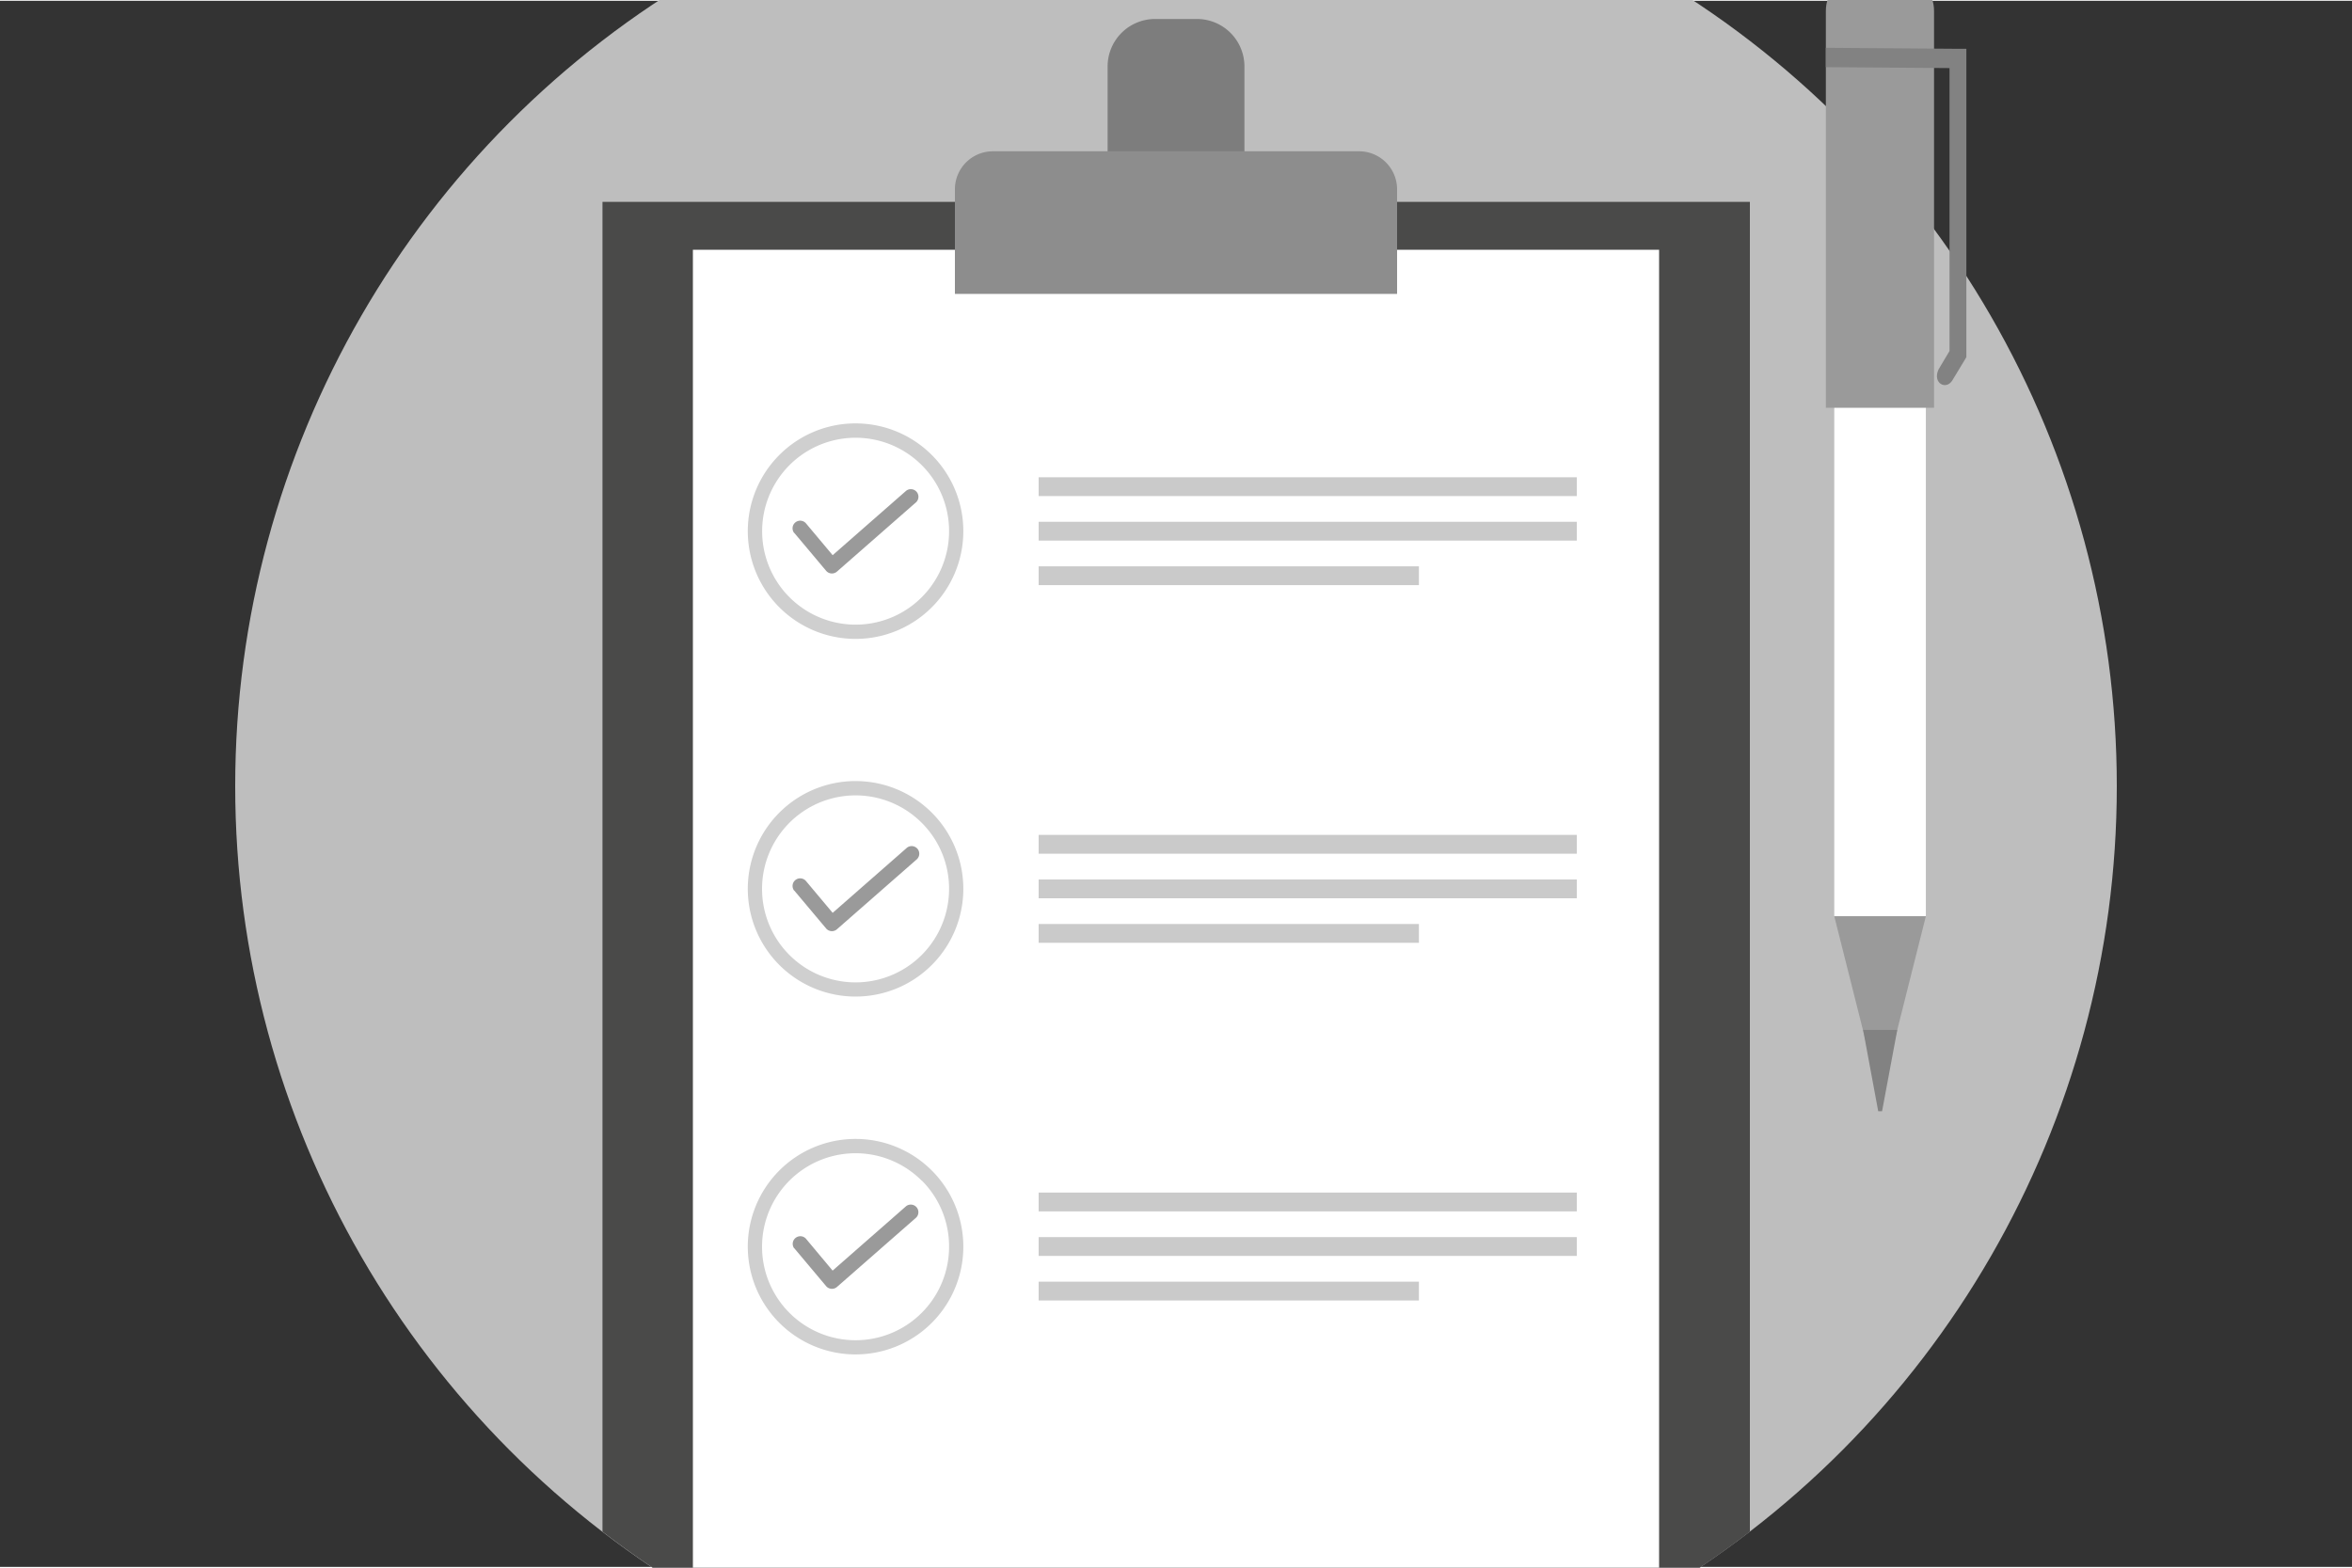 <?xml version="1.0"?>
<svg xmlns="http://www.w3.org/2000/svg" viewBox="0 83 500 333" width="120" height="80">
  <rect x="0" y="83" width="500" height="333" fill="#333333" stroke="none"/>
  <svg viewBox="0 0 500 500" width="500" data-manipulated-width="true" height="500" data-manipulated-height="true">
    <circle cx="250" cy="250" fill="#bebebe" r="200"/>
    <path d="M128 125.75h244V408.5a200 200 0 0 1-243.92 0V125.75z" fill="#4a4a49"/>
    <path d="M147.3 135.94h205.4v285.7a200.13 200.13 0 0 1-205.4 0z" fill="#fff"/>
    <path d="M245.53 86.87h8.95a10.1 10.1 0 0 1 10.07 10.07v23.22h-29.09V96.94a10.1 10.1 0 0 1 10.07-10.07zm4.47 5.91a8 8 0 1 1-8 8 8 8 0 0 1 8-8z" fill="#7d7d7d"/>
    <path d="M211.07 115h77.86a8.09 8.09 0 0 1 8.07 8v22.32h-94V123a8.08 8.08 0 0 1 8.07-8z" fill="#8d8d8d"/>
    <path d="M220.8 184.31h114.41v4H220.8zm0 18.94h80.84v4H220.8zm0-9.47h114.41v4H220.8zm0 66.58h114.41v4H220.8zm0 18.94h80.84v4H220.8zm0-9.47h114.41v4H220.8zm0 66.58h114.41v4H220.8zm0 18.94h80.84v4H220.8zm0-9.47h114.41v4H220.8z" fill="#cacaca"/>
    <path d="M389.94 96.1h19.47v181.55h-19.47z" fill="#fff"/>
    <path d="M399.68 316.32l9.73-38.67h-19.47zm-5.75-237.94h11.48c3.16 0 5.74 3.05 5.74 6.76v84.4h-23v-84.4c0-3.71 2.59-6.76 5.74-6.76z" fill="#9a9a9a"/>
    <path d="M399.28 319.11h.82l3.23-17.29h-7.26zM388.2 93l28.05.21h1.77v65.57l-.33.55-2.69 4.44c-1.37 2.08-4.21.49-2.9-2.38l2.34-3.93V97.31l-26.29-.2V93z" fill="#828282"/>
    <path d="M168.82 196.15a1.62 1.62 0 0 1 2.48-2.08l5.71 6.81 15.64-13.71a1.62 1.62 0 0 1 2.13 2.43l-16.88 14.79a1.62 1.62 0 0 1-2.28-.19l-6.78-8.07z" fill="#9a9a9a"/>
    <path d="M181.89 172.86a22.91 22.91 0 1 1-16.21 6.71 22.85 22.85 0 0 1 16.21-6.71zm14.05 8.87a19.87 19.87 0 1 0 5.82 14.05 19.77 19.77 0 0 0-5.82-14.05z" fill="#cfcfcf"/>
    <path d="M168.82 272.2a1.62 1.62 0 0 1 2.48-2.08l5.71 6.81 15.64-13.71a1.62 1.62 0 1 1 2.13 2.43l-16.88 14.79a1.62 1.62 0 0 1-2.28-.19l-6.78-8.07z" fill="#9a9a9a"/>
    <path d="M181.89 248.91a22.91 22.91 0 1 1-16.21 6.71 22.89 22.89 0 0 1 16.21-6.71zm14.05 8.87a19.88 19.88 0 1 0 5.82 14.05 19.77 19.77 0 0 0-5.82-14.05z" fill="#cfcfcf"/>
    <path d="M168.82 348.25a1.62 1.62 0 0 1 2.48-2.07L177 353l15.64-13.71a1.62 1.62 0 0 1 2.13 2.43L177.9 356.5a1.63 1.63 0 0 1-2.28-.2l-6.78-8.07z" fill="#9a9a9a"/>
    <path d="M181.89 325a22.91 22.91 0 1 1-16.21 6.71 22.89 22.89 0 0 1 16.21-6.71zm14.05 8.87a19.88 19.88 0 1 0 5.82 14.05 19.77 19.77 0 0 0-5.82-14.09z" fill="#cfcfcf"/>
  </svg>
</svg>

